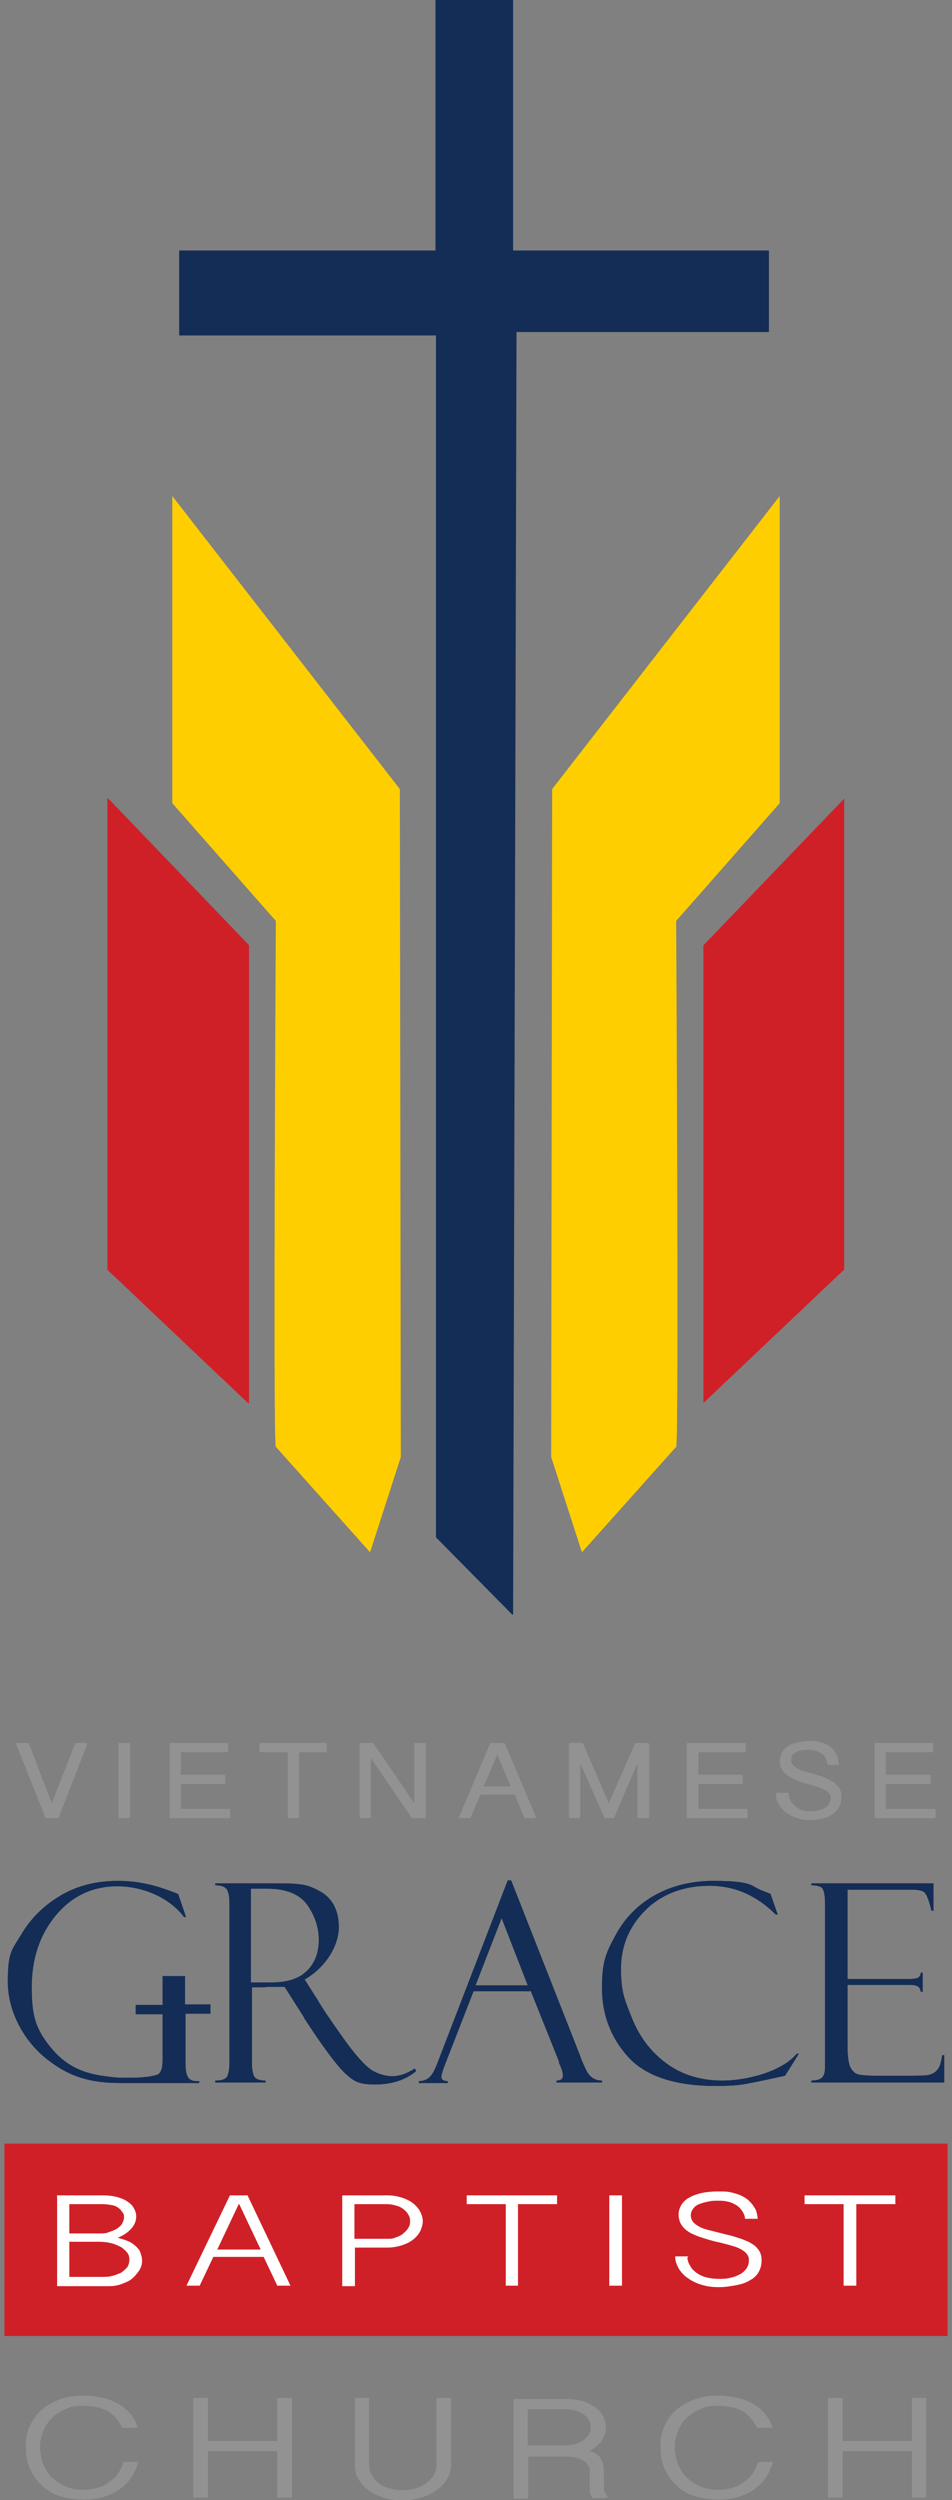 <svg xmlns="http://www.w3.org/2000/svg" id="Layer_1" viewBox="0 0 195 512"><rect x="0" y="0" width="195" height="512" fill="#808080" stroke="none"/><defs><style>      .st0 {        fill-rule: evenodd;      }      .st0, .st1 {        fill: #142d56;      }      .st2 {        stroke-width: .2px;      }      .st2, .st3, .st4, .st5 {        fill: none;        stroke-linejoin: round;      }      .st2, .st4 {        stroke: #929292;      }      .st6 {        fill: #fff;      }      .st7 {        fill: #929292;      }      .st3 {        stroke: #142d56;      }      .st3, .st5 {        stroke-width: .2px;      }      .st8 {        fill: #ffce00;      }      .st4 {        stroke-width: .5px;      }      .st9 {        fill: #d02027;      }      .st5 {        stroke: #d02027;      }    </style></defs><g><path class="st0" d="M38,412.4v10.1c0,2.6.5,3.7,2.2,3.7h.6v.4h-16c-6,0-10.4-1.1-15.2-4.9-4.7-3.7-8-9.7-8-15.9s.9-6.5,2.8-9.7c1.9-3.2,4.5-5.8,8-7.9,3.4-2,7.3-3,11.7-3s8,.9,12.4,2.7l1.6,4.7h-.4c-3.2-4.2-8.7-6.3-13.7-6.3s-9.3,2-12.6,6c-3.3,4-4.9,8.9-4.9,14.7s.8,8.5,3.8,12.2c2.9,3.6,6.1,5.2,10.5,5.9,2.1.3,3.8.5,5,.4h2.1c2.4-.1,3.9-.4,4.5-.7.6-.4.9-1.3.9-2.8v-9.5s-5.5,0-5.5,0v-1.9h5.5v-5.9s4.6,0,4.6,0v5.8s5.2,0,5.2,0v1.9h-5.3Z"></path><path class="st1" d="M38,412.4v10.1c0,2.6.5,3.7,2.2,3.7h.6v.4h-16c-6,0-10.4-1.1-15.2-4.9-4.7-3.7-8-9.7-8-15.9s.9-6.5,2.8-9.7c1.9-3.2,4.5-5.8,8-7.9,3.4-2,7.3-3,11.7-3s8,.9,12.4,2.7l1.6,4.7h-.4c-3.2-4.2-8.7-6.3-13.7-6.3s-9.3,2-12.6,6c-3.3,4-4.9,8.9-4.9,14.7s.8,8.5,3.8,12.2c2.9,3.6,6.1,5.2,10.5,5.9,2.1.3,3.8.5,5,.4h2.1c2.4-.1,3.9-.4,4.5-.7.6-.4.9-1.3.9-2.8v-9.5s-5.5,0-5.5,0v-1.9h5.5v-5.9s4.6,0,4.6,0v5.8s5.2,0,5.2,0v1.9h-5.3Z"></path><path class="st1" d="M43.9,385.7h11.3c2.9,0,4.9,0,6.2.2,1.3.1,2.6.6,3.9,1.3,2.7,1.4,4.1,3.9,4.1,7.5s-2.5,8.1-7,10.7l2.8,4.4c.6,1.1,2.2,3.5,4.9,7.3,2.6,3.7,4.7,6,6.1,6.9,1.4.8,2.8,1.2,4.2,1.2s2.9-.5,4.6-1.6l.2.6c-2.2,1.8-5,2.7-8.4,2.7s-4.3-.7-5.9-2.1c-1.6-1.4-4.5-5.2-8.6-11.5,0,0,0,0,0-.1l-4-6.3h-3.5c0,.1-3.2.1-3.2.1v15.6c0,1.2.2,2.2.5,2.7.3.5,1.1.8,2.3.8v.4h-10.3v-.4c1.3,0,2.1-.3,2.4-.8.3-.5.5-1.5.5-3v-32.5c0-1.1-.1-1.9-.4-2.6-.3-.7-1.1-1.1-2.5-1.1v-.4ZM51.4,386.8v19.2h4.2c3.3,0,5.7-.8,7.3-2.4,1.6-1.6,2.4-3.7,2.4-6.3s-.8-4.9-2.3-7.1c-1.5-2.2-4.3-3.4-8.2-3.4h-3.3Z"></path><path class="st1" d="M43.9,385.7h11.3c2.9,0,4.9,0,6.2.2,1.3.1,2.6.6,3.9,1.3,2.7,1.4,4.1,3.9,4.1,7.5s-2.5,8.1-7,10.7l2.8,4.4c.6,1.1,2.2,3.5,4.9,7.3,2.6,3.7,4.7,6,6.1,6.9,1.4.8,2.8,1.2,4.2,1.2s2.9-.5,4.6-1.6l.2.6c-2.2,1.8-5,2.7-8.4,2.7s-4.3-.7-5.9-2.1c-1.6-1.4-4.5-5.2-8.6-11.5,0,0,0,0,0-.1l-4-6.3h-3.5c0,.1-3.2.1-3.2.1v15.6c0,1.2.2,2.2.5,2.7.3.5,1.1.8,2.3.8v.4h-10.3v-.4c1.3,0,2.1-.3,2.4-.8.3-.5.5-1.5.5-3v-32.5c0-1.1-.1-1.9-.4-2.6-.3-.7-1.1-1.1-2.5-1.1v-.4ZM51.4,386.8v19.2h4.2c3.3,0,5.7-.8,7.3-2.4,1.6-1.6,2.4-3.7,2.4-6.3s-.8-4.9-2.3-7.1c-1.5-2.2-4.3-3.4-8.2-3.4h-3.3Z"></path><path class="st1" d="M108.6,407.8h-11.6l-6,15.4c-.4,1.1-.6,1.8-.6,2.1,0,.6.4.9,1.3.9v.4h-5.9v-.4c2.3,0,3-1.7,3.8-3.7l14.4-37.4h.7l14.2,36.1c0,.2.4,1.1,1.1,2.6.7,1.6,1.9,2.3,3.3,2.3v.4h-9.3v-.4c.8,0,1.3-.3,1.3-1s-.2-1.2-.6-2.2c0,0-.1-.2-.2-.4,0-.2,0-.3,0-.3l-5.8-14.5ZM102.8,392.7l-5.4,13.9h10.7l-5.4-13.9Z"></path><path class="st1" d="M108.6,407.8h-11.6l-6,15.4c-.4,1.1-.6,1.8-.6,2.1,0,.6.4.9,1.3.9v.4h-5.9v-.4c2.3,0,3-1.7,3.8-3.7l14.4-37.4h.7l14.2,36.1c0,.2.4,1.1,1.1,2.6.7,1.6,1.9,2.3,3.3,2.3v.4h-9.3v-.4c.8,0,1.3-.3,1.3-1s-.2-1.2-.6-2.2c0,0-.1-.2-.2-.4,0-.2,0-.3,0-.3l-5.8-14.5ZM102.8,392.7l-5.4,13.9h10.7l-5.4-13.9Z"></path><path class="st1" d="M159.3,392.1h-.4c-3.9-3.9-8.4-5.9-13.6-5.9s-9.8,1.7-13.1,5c-3.3,3.3-5,7.3-5,12s.7,6.2,2.2,10c1.5,3.8,3.8,6.9,7,9.3,3.2,2.4,7.1,3.6,11.6,3.6s11.9-1.6,15.2-5.5h.4c0,.1-2.8,4.5-2.8,4.5-4.5,1-7.4,1.6-8.8,1.8-1.3.2-3.1.3-5.4.3-8.3,0-14.3-2-17.9-5.9-3.6-4-5.4-8.7-5.4-14.2s.9-7.3,2.8-10.8c4-7.5,11.7-11.1,19.9-11.1s7.7,1,9.9,1.9l1.8.7c0,0,0,0,.1,0l1.5,4.3Z"></path><path class="st1" d="M159.3,392.1h-.4c-3.9-3.9-8.4-5.9-13.6-5.9s-9.8,1.7-13.1,5c-3.3,3.3-5,7.3-5,12s.7,6.2,2.2,10c1.5,3.8,3.8,6.9,7,9.3,3.2,2.4,7.1,3.6,11.6,3.6s11.9-1.6,15.2-5.5h.4c0,.1-2.8,4.5-2.8,4.5-4.5,1-7.4,1.6-8.8,1.8-1.3.2-3.1.3-5.4.3-8.3,0-14.3-2-17.9-5.9-3.6-4-5.4-8.7-5.4-14.2s.9-7.3,2.8-10.8c4-7.5,11.7-11.1,19.9-11.1s7.7,1,9.9,1.9l1.8.7c0,0,0,0,.1,0l1.5,4.3Z"></path><path class="st1" d="M166.2,385.7h25v5.6h-.4c-.5-2.1-1-3.3-1.4-3.7-.4-.4-1.3-.6-2.7-.6h-13.1v18.3h12.2c1.2,0,2-.1,2.3-.3.3-.2.5-.6.5-1h.4v3.9h-.4c-.2-1.1-.7-1.4-2.5-1.4h-12.5v12.6c0,1.9.2,3.3.5,4.1.4.8.9,1.4,1.6,1.6.8.2,1.9.3,3.4.3h7c2.2,0,3.6,0,4.3-.2,2-.6,2.3-2.1,2.6-4h.4v5.6h-27.2v-.4c2.1-.1,2.8-.6,2.8-2.9v-33c0-1.5-.1-2.5-.4-3.2-.2-.6-1.1-.9-2.4-.9v-.5Z"></path><path class="st1" d="M166.2,385.7h25v5.6h-.4c-.5-2.1-1-3.3-1.4-3.7-.4-.4-1.3-.6-2.7-.6h-13.1v18.3h12.2c1.2,0,2-.1,2.3-.3.3-.2.5-.6.5-1h.4v3.9h-.4c-.2-1.1-.7-1.4-2.5-1.4h-12.5v12.6c0,1.9.2,3.3.5,4.1.4.8.9,1.4,1.6,1.6.8.2,1.9.3,3.4.3h7c2.2,0,3.6,0,4.3-.2,2-.6,2.3-2.1,2.6-4h.4v5.6h-27.2v-.4c2.1-.1,2.8-.6,2.8-2.9v-33c0-1.5-.1-2.5-.4-3.2-.2-.6-1.1-.9-2.4-.9v-.5Z"></path></g><rect class="st9" x=".9" y="439" width="193.2" height="39.4"></rect><g><path class="st6" d="M14.2,466.3h6.8c.6,0,1.3,0,1.9-.2.7-.1,1.2-.4,1.8-.6.5-.3.9-.7,1.3-1.1.3-.4.5-1,.5-1.6s-.1-1-.4-1.4c-.3-.4-.7-.8-1.3-1.2-.6-.3-1.2-.6-2-.8-.8-.2-1.7-.3-2.7-.3h-5.9v7.2ZM14.2,457.4h6.2c.7,0,1.4,0,2-.3.6-.2,1.1-.4,1.6-.7.4-.3.8-.6,1-1,.2-.4.4-.8.4-1.2s0-.8-.3-1.1c-.2-.3-.4-.6-.8-.9-.4-.3-.8-.5-1.4-.6-.6-.1-1.2-.2-2-.2h-6.7v6ZM11.6,449.6h9.4c1.1,0,2,.1,2.8.3.8.2,1.6.5,2.2.9.6.4,1.1.8,1.4,1.4.3.5.5,1.1.5,1.7,0,.9-.3,1.7-1,2.5-.7.8-1.6,1.4-2.8,1.9.9.2,1.7.5,2.4.8.6.3,1.1.7,1.5,1.1.4.4.7.8.8,1.3.2.5.3,1,.3,1.5,0,.7-.2,1.4-.6,2-.4.6-.9,1.2-1.5,1.7s-1.4.8-2.2,1.1c-.8.3-1.7.4-2.6.4h-10.5v-18.5Z"></path><path class="st6" d="M48.9,451.4l-4.4,9.3h8.9l-4.4-9.3ZM50.7,449.6l8.8,18.5h-2.7l-2.8-5.9h-10.3l-2.8,5.9h-2.7l8.9-18.5h3.5Z"></path><path class="st6" d="M72.7,458.5h6.6c.6,0,1.2,0,1.8-.3.6-.2,1.1-.4,1.5-.8.4-.3.8-.7,1-1.1.3-.4.4-.9.4-1.4s-.1-1-.4-1.4c-.2-.4-.6-.8-1-1.1-.4-.3-.9-.6-1.5-.7-.6-.2-1.2-.3-1.9-.3h-6.6v7.1ZM70.2,449.6h9.1c1.2,0,2.2.2,3.1.5.9.3,1.7.7,2.3,1.2.6.5,1.1,1.1,1.4,1.7.3.6.5,1.3.5,1.9s-.2,1.3-.5,2c-.3.6-.8,1.2-1.4,1.7-.6.5-1.4.9-2.3,1.2-.9.3-1.9.5-3.1.5h-6.6v7.9h-2.6v-18.5Z"></path><polygon class="st6" points="114.1 449.6 114.1 451.4 106.1 451.4 106.1 468.1 103.6 468.1 103.6 451.4 95.6 451.4 95.6 449.6 114.1 449.6"></polygon><rect class="st6" x="124.8" y="449.6" width="2.6" height="18.5"></rect><path class="st6" d="M140.8,462.3c0,.7.3,1.3.6,1.8.3.6.8,1,1.3,1.4.6.4,1.2.7,2,.9s1.6.3,2.5.3,1.6,0,2.3-.2c.7-.1,1.4-.4,2-.7.6-.3,1-.7,1.4-1.2.3-.5.5-1,.5-1.7s-.2-1-.5-1.4c-.4-.4-.8-.7-1.4-1-.6-.3-1.3-.5-2-.7-.8-.2-1.5-.4-2.3-.6-.6-.1-1.3-.3-2-.5-.7-.2-1.3-.4-1.9-.6-.6-.2-1.2-.5-1.7-.7-.5-.3-1-.6-1.4-1-.4-.4-.7-.8-.9-1.3-.2-.5-.3-1-.3-1.6s.2-1.4.6-2c.4-.6.9-1.1,1.7-1.5.7-.4,1.6-.7,2.5-.9,1-.2,2.1-.3,3.2-.3s2,0,2.8.2c.8.2,1.5.4,2.1.7.6.3,1.1.6,1.5,1,.4.4.8.8,1,1.2.3.4.5.8.6,1.3.1.4.2.9.2,1.2h-2.6c0-.6-.3-1.2-.6-1.6-.3-.5-.7-.9-1.2-1.2-.5-.3-1.1-.6-1.7-.7-.7-.2-1.4-.2-2.1-.2s-1.3,0-2,.2c-.7.1-1.2.3-1.8.5-.5.2-.9.5-1.2.9-.3.4-.5.8-.5,1.4s.2,1,.5,1.4c.4.4.8.7,1.4,1,.6.3,1.3.5,2.1.7.8.2,1.6.4,2.4.6.6.2,1.3.3,2,.5.7.2,1.3.4,1.9.6.6.2,1.2.5,1.7.7.5.3,1,.6,1.3.9.4.4.7.8.9,1.2.2.5.3,1,.3,1.6,0,.9-.2,1.7-.6,2.4-.4.7-1,1.3-1.8,1.7-.8.5-1.7.8-2.8,1-1.1.2-2.2.4-3.5.4s-2.2-.1-3.3-.4c-1.1-.3-2-.7-2.9-1.3-.8-.5-1.5-1.2-2-2s-.8-1.7-.8-2.6h2.7Z"></path><polygon class="st6" points="183.4 449.6 183.4 451.4 175.4 451.4 175.4 468.1 172.8 468.1 172.8 451.4 164.8 451.4 164.8 449.6 183.4 449.6"></polygon></g><g><path class="st7" d="M8.1,501c0,1.5.3,2.9.8,4,.5,1.1,1.2,2.1,2.1,2.8.8.7,1.8,1.3,2.9,1.7,1.1.4,2.2.5,3.3.5s2.2-.2,3.1-.5c.9-.3,1.7-.7,2.4-1.3.7-.5,1.3-1.1,1.7-1.8.4-.7.8-1.4,1-2.1h2.8c-.3,1-.7,2-1.3,2.9-.6.9-1.4,1.7-2.3,2.4-.9.7-2,1.2-3.2,1.6s-2.6.6-4.2.6-3.4-.2-4.9-.7c-1.5-.5-2.7-1.2-3.7-2.2-1-.9-1.8-2.1-2.4-3.4-.6-1.4-.8-2.9-.8-4.6s.1-1.8.3-2.6c.2-.9.6-1.7,1-2.4.5-.8,1-1.5,1.7-2.1.7-.6,1.4-1.2,2.3-1.6.9-.5,1.8-.8,2.9-1.1,1.1-.3,2.2-.4,3.4-.4s3,.2,4.2.5c1.2.3,2.3.8,3.2,1.3.9.6,1.7,1.2,2.3,2,.6.8,1.1,1.6,1.4,2.6h-3c-.7-1.5-1.7-2.6-3-3.4-1.3-.7-3-1.1-5.1-1.1s-2.5.2-3.6.7c-1.1.4-2,1-2.8,1.8-.8.8-1.4,1.6-1.8,2.7-.4,1-.7,2.1-.7,3.2Z"></path><path class="st2" d="M8.1,501c0,1.5.3,2.9.8,4,.5,1.1,1.2,2.1,2.1,2.8.8.7,1.8,1.3,2.9,1.7,1.1.4,2.2.5,3.3.5s2.2-.2,3.1-.5c.9-.3,1.7-.7,2.4-1.3.7-.5,1.3-1.1,1.7-1.8.4-.7.8-1.4,1-2.1h2.8c-.3,1-.7,2-1.3,2.9-.6.9-1.4,1.7-2.3,2.4-.9.7-2,1.2-3.2,1.6s-2.6.6-4.2.6-3.4-.2-4.9-.7c-1.5-.5-2.7-1.2-3.7-2.2-1-.9-1.8-2.1-2.4-3.4-.6-1.4-.8-2.9-.8-4.6s.1-1.8.3-2.6c.2-.9.6-1.7,1-2.4.5-.8,1-1.5,1.7-2.1.7-.6,1.4-1.2,2.3-1.6.9-.5,1.8-.8,2.9-1.1,1.1-.3,2.2-.4,3.4-.4s3,.2,4.2.5c1.2.3,2.3.8,3.2,1.3.9.6,1.7,1.2,2.3,2,.6.8,1.1,1.6,1.4,2.6h-3c-.7-1.5-1.7-2.6-3-3.4-1.3-.7-3-1.1-5.1-1.1s-2.5.2-3.6.7c-1.1.4-2,1-2.8,1.8-.8.8-1.4,1.6-1.8,2.7-.4,1-.7,2.1-.7,3.2Z"></path><polygon class="st7" points="42.5 491.2 42.5 500 56.9 500 56.9 491.2 59.7 491.2 59.7 511.4 56.9 511.4 56.9 501.9 42.5 501.9 42.5 511.4 39.7 511.4 39.7 491.2 42.5 491.2"></polygon><polygon class="st2" points="42.5 491.2 42.5 500 56.9 500 56.9 491.2 59.7 491.2 59.7 511.4 56.9 511.4 56.9 501.9 42.5 501.9 42.5 511.4 39.7 511.4 39.7 491.2 42.5 491.2"></polygon><path class="st7" d="M75.5,491.2v13.6c0,.8.2,1.6.6,2.2.4.7.9,1.2,1.5,1.7.6.5,1.4.8,2.2,1,.8.2,1.6.4,2.4.4s1.7-.1,2.6-.3c.9-.2,1.6-.5,2.3-1,.7-.4,1.2-1,1.7-1.6.4-.7.7-1.4.7-2.3v-13.7h2.8v13.5c0,1.2-.3,2.2-.9,3.1-.6.9-1.4,1.7-2.3,2.3-1,.6-2,1.1-3.2,1.4-1.2.3-2.4.5-3.6.5s-2.3-.2-3.4-.5-2.2-.8-3.1-1.4c-.9-.6-1.7-1.4-2.2-2.3-.6-.9-.8-2-.8-3.2v-13.4h2.8Z"></path><path class="st2" d="M75.5,491.2v13.6c0,.8.2,1.6.6,2.2.4.7.9,1.2,1.5,1.7.6.5,1.4.8,2.2,1,.8.2,1.6.4,2.4.4s1.7-.1,2.6-.3c.9-.2,1.6-.5,2.3-1,.7-.4,1.2-1,1.7-1.6.4-.7.7-1.4.7-2.3v-13.7h2.8v13.5c0,1.2-.3,2.2-.9,3.1-.6.9-1.4,1.7-2.3,2.3-1,.6-2,1.1-3.2,1.4-1.2.3-2.4.5-3.6.5s-2.3-.2-3.4-.5-2.2-.8-3.1-1.4c-.9-.6-1.7-1.4-2.2-2.3-.6-.9-.8-2-.8-3.2v-13.4h2.8Z"></path><path class="st7" d="M108,500.9h8c.7,0,1.3-.1,2-.3.6-.2,1.2-.5,1.6-.8.5-.4.8-.8,1.1-1.2.3-.5.4-1,.4-1.5s-.1-1-.4-1.5c-.3-.5-.6-.9-1.1-1.2-.5-.3-1-.6-1.6-.8-.6-.2-1.3-.3-2-.3h-8v7.7ZM124,497c0,.5,0,1-.2,1.5-.2.5-.4.9-.7,1.4-.3.4-.7.8-1.2,1.2-.5.4-1,.7-1.6.9.7.1,1.3.3,1.7.6.4.3.8.6,1,1,.2.4.4.8.5,1.2,0,.4.1.9.1,1.3v3c0,.4,0,.9.2,1.3.2.4.4.8.6,1.1h-3c-.1-.2-.2-.3-.3-.5,0-.2-.1-.4-.2-.6,0-.2,0-.4,0-.6,0-.2,0-.4,0-.5v-3.2c0-.4,0-.8-.3-1.1-.2-.4-.4-.7-.8-1-.4-.3-.9-.5-1.5-.7-.6-.2-1.4-.3-2.2-.3h-8v8.6h-2.8v-20.2h10.8c1.3,0,2.4.2,3.4.5,1,.3,1.8.8,2.5,1.3.7.5,1.2,1.2,1.5,1.8.3.7.5,1.4.5,2.1Z"></path><path class="st2" d="M108,500.9h8c.7,0,1.3-.1,2-.3.6-.2,1.2-.5,1.6-.8.5-.4.8-.8,1.1-1.2.3-.5.4-1,.4-1.5s-.1-1-.4-1.5c-.3-.5-.6-.9-1.1-1.2-.5-.3-1-.6-1.6-.8-.6-.2-1.3-.3-2-.3h-8v7.7ZM124,497c0,.5,0,1-.2,1.5-.2.5-.4.9-.7,1.4-.3.4-.7.8-1.2,1.2-.5.4-1,.7-1.6.9.7.1,1.3.3,1.7.6.4.3.8.6,1,1,.2.4.4.8.5,1.2,0,.4.1.9.1,1.3v3c0,.4,0,.9.2,1.3.2.4.4.8.6,1.1h-3c-.1-.2-.2-.3-.3-.5,0-.2-.1-.4-.2-.6,0-.2,0-.4,0-.6,0-.2,0-.4,0-.5v-3.2c0-.4,0-.8-.3-1.1-.2-.4-.4-.7-.8-1-.4-.3-.9-.5-1.5-.7-.6-.2-1.4-.3-2.2-.3h-8v8.6h-2.8v-20.2h10.8c1.3,0,2.4.2,3.4.5,1,.3,1.8.8,2.5,1.3.7.5,1.2,1.2,1.5,1.8.3.7.5,1.4.5,2.1Z"></path><path class="st7" d="M138.1,501c0,1.5.3,2.9.8,4,.5,1.1,1.2,2.1,2.1,2.8.8.7,1.8,1.3,2.9,1.7,1.1.4,2.2.5,3.3.5s2.2-.2,3.1-.5c.9-.3,1.7-.7,2.4-1.3.7-.5,1.3-1.1,1.7-1.8.4-.7.8-1.4,1-2.1h2.8c-.3,1-.7,2-1.3,2.9-.6.9-1.4,1.7-2.3,2.4-.9.7-2,1.2-3.2,1.6-1.2.4-2.6.6-4.2.6s-3.4-.2-4.9-.7c-1.5-.5-2.7-1.2-3.7-2.2-1-.9-1.8-2.1-2.4-3.4-.6-1.4-.8-2.9-.8-4.6s.1-1.8.3-2.6c.2-.9.6-1.7,1-2.4s1-1.5,1.7-2.1c.7-.6,1.4-1.2,2.3-1.6.9-.5,1.8-.8,2.9-1.1,1.1-.3,2.2-.4,3.4-.4s3,.2,4.2.5c1.2.3,2.3.8,3.2,1.3.9.6,1.7,1.2,2.3,2,.6.8,1.1,1.6,1.4,2.6h-3c-.7-1.5-1.7-2.6-3-3.4-1.3-.7-3-1.1-5.1-1.1s-2.5.2-3.6.7c-1.1.4-2,1-2.8,1.8-.8.8-1.4,1.6-1.8,2.7-.4,1-.7,2.1-.7,3.2Z"></path><path class="st2" d="M138.1,501c0,1.5.3,2.9.8,4,.5,1.1,1.2,2.1,2.1,2.8.8.7,1.8,1.3,2.9,1.7,1.1.4,2.2.5,3.3.5s2.2-.2,3.1-.5c.9-.3,1.7-.7,2.4-1.3.7-.5,1.3-1.1,1.7-1.8.4-.7.8-1.4,1-2.1h2.8c-.3,1-.7,2-1.3,2.9-.6.9-1.4,1.7-2.3,2.4-.9.7-2,1.2-3.2,1.6-1.2.4-2.6.6-4.2.6s-3.4-.2-4.9-.7c-1.5-.5-2.7-1.2-3.7-2.2-1-.9-1.8-2.1-2.4-3.4-.6-1.4-.8-2.9-.8-4.6s.1-1.8.3-2.6c.2-.9.6-1.7,1-2.4s1-1.5,1.7-2.1c.7-.6,1.4-1.2,2.3-1.6.9-.5,1.8-.8,2.9-1.1,1.1-.3,2.2-.4,3.4-.4s3,.2,4.2.5c1.2.3,2.3.8,3.2,1.3.9.6,1.7,1.2,2.3,2,.6.8,1.1,1.6,1.4,2.6h-3c-.7-1.5-1.7-2.6-3-3.4-1.3-.7-3-1.1-5.1-1.1s-2.5.2-3.6.7c-1.1.4-2,1-2.8,1.8-.8.8-1.4,1.6-1.8,2.7-.4,1-.7,2.1-.7,3.2Z"></path><polygon class="st7" points="172.5 491.2 172.5 500 186.9 500 186.9 491.2 189.6 491.2 189.6 511.4 186.9 511.4 186.9 501.9 172.5 501.9 172.5 511.4 169.7 511.4 169.7 491.2 172.5 491.2"></polygon><polygon class="st2" points="172.5 491.2 172.5 500 186.9 500 186.9 491.2 189.6 491.2 189.6 511.4 186.9 511.4 186.9 501.9 172.5 501.9 172.5 511.4 169.7 511.4 169.7 491.2 172.5 491.2"></polygon></g><g><polygon class="st7" points="10.6 370 15.6 357.2 17.6 357.2 11.8 372.1 9.5 372.1 3.6 357.2 5.7 357.2 10.6 370"></polygon><polygon class="st4" points="10.6 370 15.6 357.2 17.6 357.2 11.8 372.1 9.5 372.1 3.6 357.2 5.7 357.2 10.6 370"></polygon><rect class="st7" x="24.5" y="357.2" width="1.9" height="14.9"></rect><rect class="st4" x="24.5" y="357.2" width="1.9" height="14.9"></rect><polygon class="st7" points="46.5 357.2 46.5 358.6 36.8 358.6 36.8 363.7 45.9 363.7 45.9 365.1 36.8 365.1 36.8 370.7 46.9 370.7 46.9 372.1 35 372.1 35 357.2 46.5 357.2"></polygon><polygon class="st4" points="46.5 357.2 46.5 358.6 36.8 358.6 36.8 363.7 45.9 363.7 45.9 365.1 36.8 365.1 36.8 370.7 46.9 370.7 46.9 372.1 35 372.1 35 357.2 46.5 357.2"></polygon><polygon class="st7" points="66.7 357.2 66.7 358.6 61 358.6 61 372.1 59.2 372.1 59.2 358.6 53.4 358.6 53.4 357.2 66.7 357.2"></polygon><polygon class="st4" points="66.7 357.2 66.7 358.6 61 358.6 61 372.1 59.2 372.1 59.2 358.6 53.4 358.6 53.4 357.2 66.7 357.2"></polygon><polygon class="st7" points="76.3 357.2 85.1 370.1 85.1 357.2 87 357.2 87 372.1 84.5 372.1 75.7 359.2 75.7 372.1 73.9 372.1 73.9 357.2 76.3 357.2"></polygon><polygon class="st4" points="76.3 357.2 85.1 370.1 85.1 357.2 87 357.2 87 372.1 84.5 372.1 75.7 359.2 75.7 372.1 73.9 372.1 73.9 357.2 76.3 357.2"></polygon><path class="st7" d="M101.9,358.6l-3.2,7.5h6.3l-3.2-7.5ZM103.2,357.2l6.3,14.9h-1.9l-2-4.8h-7.4l-2,4.8h-1.9l6.3-14.9h2.5Z"></path><path class="st4" d="M101.9,358.6l-3.2,7.5h6.3l-3.2-7.5ZM103.2,357.2l6.3,14.9h-1.9l-2-4.8h-7.4l-2,4.8h-1.9l6.3-14.9h2.5Z"></path><polygon class="st7" points="119.2 357.2 124.7 369.9 130.3 357.2 132.7 357.2 132.7 372.1 130.8 372.1 130.8 359.9 125.6 372.1 124 372.1 118.6 359.9 118.6 372.1 116.8 372.1 116.8 357.2 119.2 357.2"></polygon><polygon class="st4" points="119.2 357.2 124.7 369.9 130.3 357.2 132.7 357.2 132.7 372.1 130.8 372.1 130.8 359.9 125.6 372.1 124 372.1 118.6 359.9 118.6 372.1 116.8 372.1 116.8 357.2 119.2 357.2"></polygon><polygon class="st7" points="152.5 357.2 152.5 358.6 142.8 358.6 142.8 363.7 151.9 363.7 151.9 365.1 142.8 365.1 142.8 370.7 152.9 370.7 152.9 372.1 140.9 372.1 140.9 357.2 152.5 357.2"></polygon><polygon class="st4" points="152.5 357.2 152.5 358.6 142.8 358.6 142.8 363.7 151.9 363.7 151.9 365.1 142.8 365.1 142.8 370.7 152.9 370.7 152.9 372.1 140.9 372.1 140.9 357.2 152.5 357.2"></polygon><path class="st7" d="M161.3,367.4c0,.5.2,1,.4,1.5.2.4.6.8,1,1.2.4.3.9.6,1.4.8.5.2,1.1.3,1.8.3s1.1,0,1.7-.2c.5-.1,1-.3,1.4-.5.4-.2.7-.5,1-.9.2-.4.4-.8.4-1.4s-.1-.8-.4-1.1c-.3-.3-.6-.6-1-.8-.4-.2-.9-.4-1.5-.6-.5-.2-1.1-.3-1.6-.5-.5-.1-.9-.2-1.4-.4-.5-.1-.9-.3-1.4-.5-.4-.2-.8-.4-1.2-.6-.4-.2-.7-.5-1-.8-.3-.3-.5-.6-.7-1-.2-.4-.2-.8-.2-1.3s.1-1.2.4-1.6c.3-.5.7-.9,1.2-1.2.5-.3,1.1-.6,1.8-.7.7-.2,1.5-.3,2.3-.3s1.4,0,2,.2c.6.1,1.1.3,1.5.5.4.2.8.5,1.1.8.3.3.5.6.7.9.2.3.3.7.4,1,0,.4.1.7.2,1h-1.9c0-.5-.2-.9-.4-1.3-.2-.4-.5-.7-.9-1-.4-.3-.8-.4-1.2-.6-.5-.1-1-.2-1.5-.2s-1,0-1.4.1c-.5,0-.9.2-1.3.4-.4.2-.7.4-.9.7-.2.3-.3.7-.3,1.1s.1.8.4,1.2c.3.3.6.6,1,.8.4.2.9.4,1.5.6.6.2,1.1.3,1.7.5.5.1.9.3,1.4.4.5.1.9.3,1.3.5.4.2.8.4,1.2.6.4.2.7.5,1,.8.3.3.5.6.6,1,.2.4.2.8.2,1.3,0,.7-.2,1.4-.5,1.9-.3.6-.7,1-1.3,1.4-.6.4-1.2.7-2,.8-.8.2-1.6.3-2.5.3s-1.6-.1-2.4-.4c-.8-.2-1.5-.6-2.1-1-.6-.4-1.1-1-1.5-1.6-.4-.6-.6-1.3-.6-2.1h1.9Z"></path><path class="st4" d="M161.3,367.4c0,.5.2,1,.4,1.5.2.4.6.8,1,1.2.4.3.9.6,1.4.8.5.2,1.1.3,1.8.3s1.1,0,1.7-.2c.5-.1,1-.3,1.4-.5.4-.2.7-.5,1-.9.2-.4.4-.8.4-1.4s-.1-.8-.4-1.1c-.3-.3-.6-.6-1-.8-.4-.2-.9-.4-1.5-.6-.5-.2-1.1-.3-1.6-.5-.5-.1-.9-.2-1.4-.4-.5-.1-.9-.3-1.4-.5-.4-.2-.8-.4-1.2-.6-.4-.2-.7-.5-1-.8-.3-.3-.5-.6-.7-1-.2-.4-.2-.8-.2-1.3s.1-1.2.4-1.6c.3-.5.7-.9,1.2-1.2.5-.3,1.1-.6,1.8-.7.7-.2,1.5-.3,2.3-.3s1.4,0,2,.2c.6.1,1.1.3,1.5.5.4.2.8.5,1.1.8.3.3.5.6.7.9.2.3.3.7.4,1,0,.4.1.7.2,1h-1.9c0-.5-.2-.9-.4-1.3-.2-.4-.5-.7-.9-1-.4-.3-.8-.4-1.2-.6-.5-.1-1-.2-1.5-.2s-1,0-1.4.1c-.5,0-.9.2-1.3.4-.4.2-.7.4-.9.7-.2.3-.3.7-.3,1.1s.1.8.4,1.2c.3.3.6.6,1,.8.4.2.9.4,1.5.6.6.2,1.1.3,1.7.5.5.1.9.3,1.4.4.5.1.9.3,1.3.5.4.2.8.4,1.2.6.4.2.7.5,1,.8.3.3.5.6.6,1,.2.4.2.8.2,1.3,0,.7-.2,1.4-.5,1.9-.3.6-.7,1-1.3,1.4-.6.4-1.2.7-2,.8-.8.2-1.6.3-2.5.3s-1.6-.1-2.4-.4c-.8-.2-1.5-.6-2.1-1-.6-.4-1.1-1-1.5-1.6-.4-.6-.6-1.3-.6-2.1h1.9Z"></path><polygon class="st7" points="190.9 357.2 190.9 358.6 181.2 358.6 181.2 363.7 190.4 363.7 190.4 365.1 181.2 365.1 181.2 370.7 191.4 370.7 191.4 372.1 179.4 372.1 179.4 357.2 190.9 357.2"></polygon><polygon class="st4" points="190.9 357.2 190.9 358.6 181.2 358.6 181.2 363.7 190.4 363.7 190.4 365.1 181.2 365.1 181.2 370.7 191.4 370.7 191.4 372.1 179.4 372.1 179.4 357.2 190.9 357.2"></polygon></g><g><polygon class="st1" points="105 330.6 89.4 314.8 89.4 68.6 36.8 68.6 36.8 51.4 89.3 51.4 89.3 0 105 0 105 51.4 157.4 51.4 157.4 67.9 105.7 67.9 105 330.6"></polygon><polygon class="st3" points="105 330.6 89.4 314.8 89.4 68.6 36.8 68.6 36.8 51.4 89.3 51.4 89.3 0 105 0 105 51.4 157.4 51.4 157.4 67.9 105.7 67.9 105 330.6"></polygon><polygon class="st9" points="22.1 163.6 50.9 193.6 50.9 287.3 22.1 260 22.1 163.6"></polygon><polygon class="st5" points="22.1 163.6 50.9 193.6 50.9 287.3 22.1 260 22.1 163.6"></polygon><path class="st8" d="M56.5,296.3l19.3,21.6,6.3-19.5-.2-136.8-46.6-60v62.9l21.2,24.1s-.6,108.2,0,107.6h-.1Z"></path><polygon class="st9" points="172.9 163.6 144.1 193.6 144.1 287.3 172.9 260 172.9 163.6"></polygon><polygon class="st9" points="172.9 163.6 144.1 193.6 144.1 287.3 172.9 260 172.9 163.6"></polygon><path class="st8" d="M138.5,296.3l-19.3,21.6-6.3-19.5.2-136.8,46.6-60v62.9l-21.2,24.1s.6,108.2,0,107.6h.1Z"></path></g></svg>